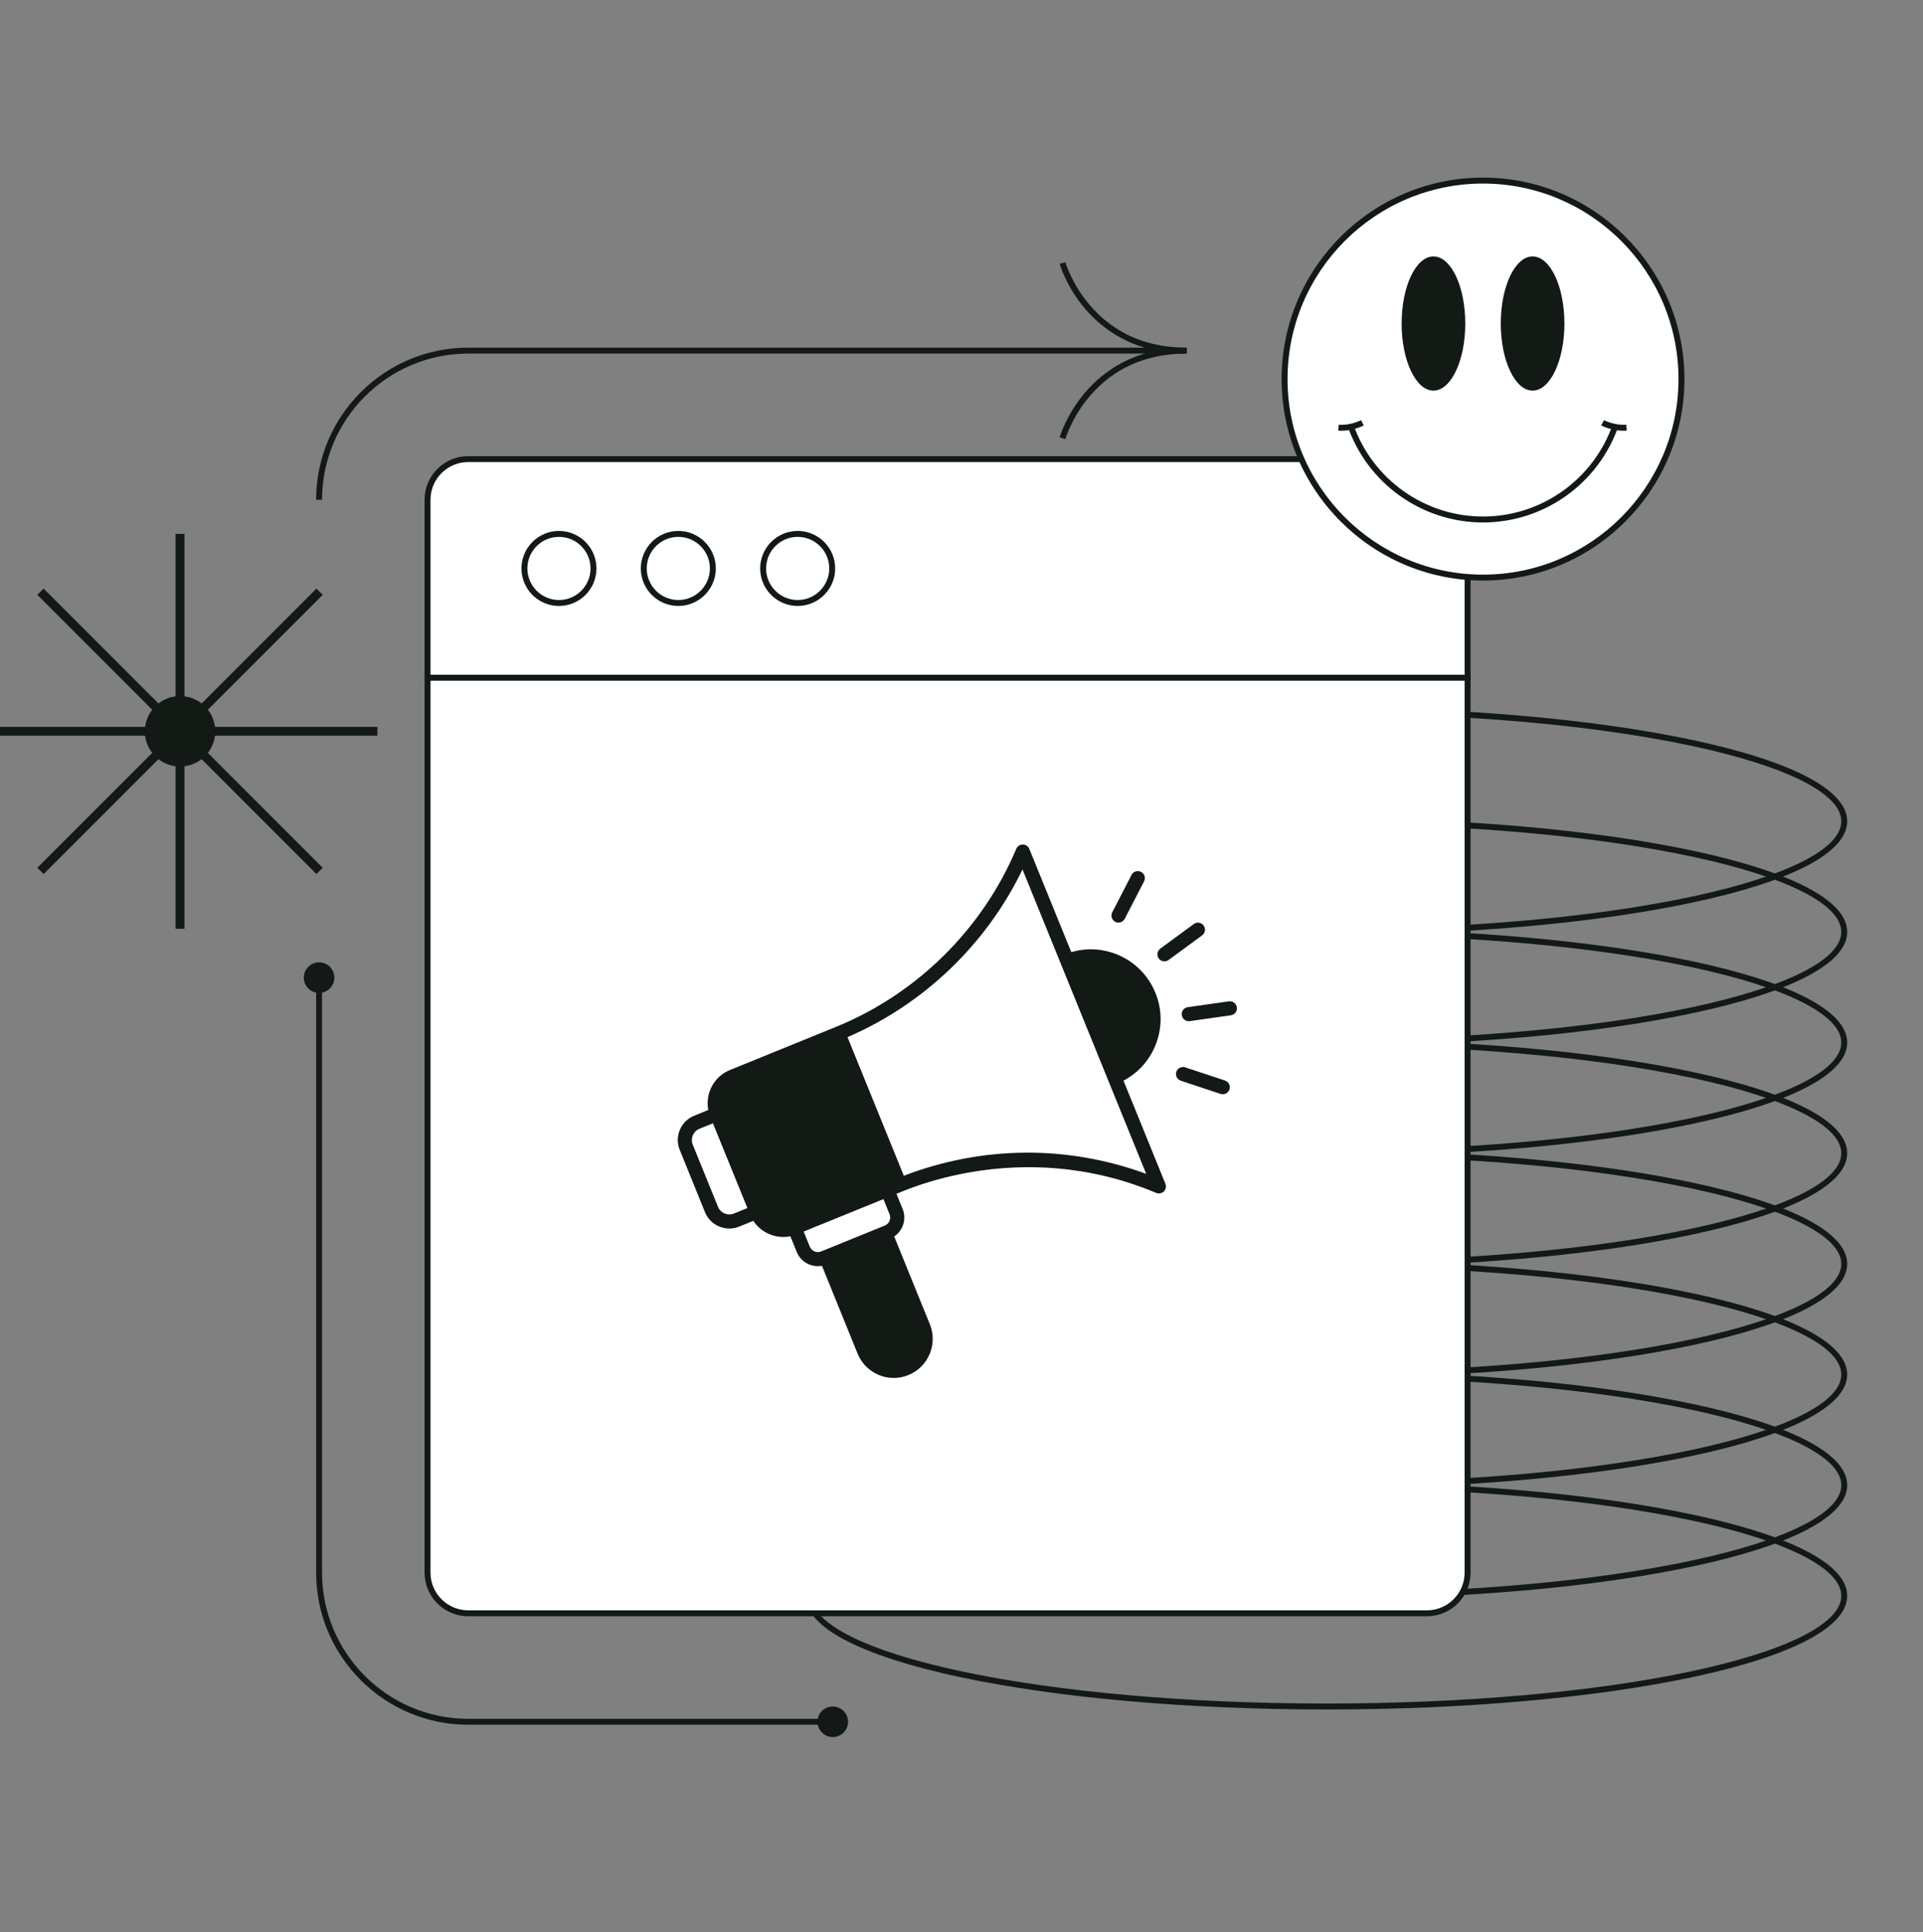 <?xml version="1.0" encoding="UTF-8"?>
<svg xmlns="http://www.w3.org/2000/svg" width="222" height="223" viewBox="0 0 222 223" fill="none">
  <rect x="0" y="0" width="222" height="223" fill="#808080" stroke="none"/>
  <g clip-path="url(#clip0_374_1272)">
    <path d="M153.118 133.439C137.125 133.439 122.085 132.108 110.769 129.691C99.302 127.242 92.986 123.916 92.986 120.326C92.986 116.737 99.302 113.411 110.769 110.962C122.085 108.545 137.124 107.214 153.118 107.214C169.112 107.214 184.152 108.545 195.467 110.962C206.935 113.411 213.25 116.737 213.25 120.326C213.25 123.916 206.935 127.242 195.467 129.691C184.152 132.108 169.112 133.439 153.118 133.439ZM153.118 107.898C137.171 107.898 122.182 109.223 110.912 111.631C99.955 113.971 93.671 117.141 93.671 120.326C93.671 123.512 99.955 126.681 110.912 129.022C122.182 131.429 137.171 132.755 153.118 132.755C169.065 132.755 184.054 131.429 195.325 129.022C206.281 126.681 212.566 123.512 212.566 120.326C212.566 117.141 206.281 113.971 195.325 111.631C184.054 109.223 169.065 107.898 153.118 107.898Z" fill="#131915"></path>
    <path d="M153.118 146.209C137.125 146.209 122.085 144.878 110.769 142.462C99.302 140.012 92.986 136.686 92.986 133.097C92.986 129.507 99.302 126.181 110.769 123.732C122.085 121.315 137.124 119.984 153.118 119.984C169.112 119.984 184.152 121.315 195.467 123.732C206.935 126.181 213.25 129.507 213.25 133.097C213.25 136.686 206.935 140.012 195.467 142.462C184.152 144.878 169.112 146.209 153.118 146.209ZM153.118 120.668C137.171 120.668 122.182 121.994 110.912 124.401C99.955 126.741 93.671 129.911 93.671 133.097C93.671 136.282 99.955 139.452 110.912 141.792C122.182 144.2 137.171 145.525 153.118 145.525C169.065 145.525 184.054 144.2 195.325 141.792C206.281 139.452 212.566 136.282 212.566 133.097C212.566 129.911 206.281 126.741 195.325 124.401C184.054 121.994 169.065 120.668 153.118 120.668ZM153.118 107.897C137.125 107.897 122.085 106.566 110.769 104.149C99.302 101.7 92.986 98.374 92.986 94.785C92.986 91.195 99.302 87.869 110.769 85.42C122.085 83.003 137.124 81.672 153.118 81.672C169.112 81.672 184.152 83.003 195.467 85.42C206.935 87.869 213.25 91.195 213.25 94.785C213.25 98.374 206.935 101.7 195.467 104.149C184.152 106.566 169.112 107.897 153.118 107.897ZM153.118 82.356C137.171 82.356 122.182 83.682 110.912 86.089C99.955 88.429 93.671 91.599 93.671 94.785C93.671 97.971 99.955 101.14 110.912 103.481C122.182 105.888 137.171 107.213 153.118 107.213C169.065 107.213 184.054 105.888 195.325 103.481C206.281 101.14 212.566 97.971 212.566 94.785C212.566 91.599 206.281 88.43 195.325 86.089C184.054 83.682 169.065 82.356 153.118 82.356Z" fill="#131915"></path>
    <path d="M153.118 120.668C137.125 120.668 122.085 119.337 110.769 116.92C99.302 114.471 92.986 111.145 92.986 107.555C92.986 103.966 99.302 100.64 110.769 98.19C122.085 95.773 137.125 94.442 153.118 94.442C169.112 94.442 184.152 95.773 195.467 98.19C206.935 100.64 213.25 103.966 213.25 107.555C213.25 111.145 206.935 114.471 195.467 116.92C184.152 119.337 169.112 120.668 153.118 120.668ZM153.118 95.127C137.171 95.127 122.182 96.452 110.912 98.86C99.955 101.2 93.671 104.369 93.671 107.555C93.671 110.741 99.955 113.91 110.912 116.251C122.182 118.658 137.171 119.984 153.118 119.984C169.065 119.984 184.054 118.658 195.325 116.251C206.281 113.91 212.566 110.741 212.566 107.555C212.566 104.369 206.281 101.2 195.325 98.86C184.054 96.452 169.065 95.127 153.118 95.127ZM153.118 158.98C137.125 158.98 122.085 157.649 110.769 155.232C99.302 152.782 92.986 149.457 92.986 145.867C92.986 142.277 99.302 138.952 110.769 136.503C122.085 134.085 137.125 132.755 153.118 132.755C169.112 132.755 184.152 134.086 195.467 136.503C206.935 138.952 213.25 142.277 213.25 145.867C213.25 149.457 206.935 152.782 195.467 155.232C184.152 157.649 169.112 158.98 153.118 158.98ZM153.118 133.439C137.171 133.439 122.182 134.764 110.912 137.172C99.955 139.512 93.671 142.681 93.671 145.867C93.671 149.053 99.955 152.222 110.912 154.563C122.182 156.97 137.171 158.296 153.118 158.296C169.065 158.296 184.054 156.97 195.325 154.563C206.281 152.222 212.566 149.053 212.566 145.867C212.566 142.681 206.281 139.512 195.325 137.172C184.054 134.764 169.065 133.439 153.118 133.439Z" fill="#131915"></path>
    <path d="M153.118 171.751C137.125 171.751 122.085 170.42 110.769 168.003C99.302 165.554 92.986 162.228 92.986 158.638C92.986 155.049 99.302 151.723 110.769 149.273C122.085 146.856 137.125 145.525 153.118 145.525C169.112 145.525 184.152 146.857 195.467 149.273C206.935 151.723 213.25 155.049 213.25 158.638C213.25 162.228 206.935 165.554 195.467 168.003C184.152 170.42 169.112 171.751 153.118 171.751ZM153.118 146.209C137.171 146.209 122.182 147.535 110.912 149.942C99.955 152.283 93.671 155.452 93.671 158.638C93.671 161.824 99.955 164.993 110.912 167.334C122.182 169.741 137.171 171.067 153.118 171.067C169.065 171.067 184.054 169.741 195.325 167.334C206.281 164.993 212.566 161.824 212.566 158.638C212.566 155.452 206.281 152.283 195.325 149.942C184.054 147.535 169.065 146.209 153.118 146.209Z" fill="#131915"></path>
    <path d="M153.118 184.521C137.125 184.521 122.085 183.19 110.769 180.773C99.302 178.324 92.986 174.998 92.986 171.408C92.986 167.819 99.302 164.493 110.769 162.044C122.085 159.627 137.124 158.296 153.118 158.296C169.112 158.296 184.152 159.627 195.467 162.044C206.935 164.493 213.25 167.819 213.25 171.408C213.25 174.998 206.935 178.324 195.467 180.773C184.152 183.19 169.112 184.521 153.118 184.521ZM153.118 158.98C137.171 158.98 122.182 160.305 110.912 162.713C99.955 165.053 93.671 168.223 93.671 171.408C93.671 174.594 99.955 177.763 110.912 180.104C122.182 182.511 137.171 183.837 153.118 183.837C169.065 183.837 184.054 182.511 195.325 180.104C206.281 177.763 212.566 174.594 212.566 171.408C212.566 168.223 206.281 165.053 195.325 162.713C184.054 160.305 169.065 158.98 153.118 158.98Z" fill="#131915"></path>
    <path d="M153.118 197.293C137.125 197.293 122.085 195.961 110.769 193.545C99.302 191.095 92.986 187.77 92.986 184.18C92.986 180.59 99.302 177.265 110.769 174.815C122.085 172.399 137.124 171.067 153.118 171.067C169.112 171.067 184.152 172.399 195.467 174.815C206.935 177.265 213.25 180.59 213.25 184.18C213.25 187.77 206.935 191.095 195.467 193.545C184.152 195.961 169.112 197.293 153.118 197.293ZM153.118 171.751C137.171 171.751 122.182 173.077 110.912 175.484C99.955 177.825 93.671 180.994 93.671 184.18C93.671 187.365 99.955 190.535 110.912 192.875C122.182 195.283 137.171 196.608 153.118 196.608C169.065 196.608 184.054 195.283 195.325 192.875C206.281 190.535 212.566 187.365 212.566 184.18C212.566 180.994 206.281 177.825 195.325 175.484C184.054 173.077 169.065 171.751 153.118 171.751Z" fill="#131915"></path>
    <path d="M54.051 52.985H164.733C167.325 52.985 169.427 55.087 169.427 57.68V78.225H49.356V57.68C49.356 55.087 51.459 52.985 54.051 52.985Z" fill="white"></path>
    <path d="M169.769 78.567H49.014V57.68C49.014 54.903 51.273 52.644 54.05 52.644H164.732C167.509 52.644 169.769 54.903 169.769 57.68V78.567H169.769ZM49.698 77.883H169.085V57.68C169.085 55.28 167.132 53.328 164.732 53.328H54.05C51.651 53.328 49.698 55.28 49.698 57.68V77.883Z" fill="#131915"></path>
    <path d="M64.529 69.935C62.142 69.935 60.199 67.993 60.199 65.606C60.199 63.219 62.142 61.276 64.529 61.276C66.916 61.276 68.858 63.219 68.858 65.606C68.858 67.993 66.916 69.935 64.529 69.935ZM64.529 61.961C62.519 61.961 60.883 63.596 60.883 65.606C60.883 67.616 62.519 69.251 64.529 69.251C66.539 69.251 68.174 67.616 68.174 65.606C68.174 63.596 66.539 61.961 64.529 61.961ZM78.308 69.935C75.921 69.935 73.978 67.993 73.978 65.606C73.978 63.219 75.921 61.276 78.308 61.276C80.695 61.276 82.638 63.219 82.638 65.606C82.638 67.993 80.695 69.935 78.308 69.935ZM78.308 61.961C76.298 61.961 74.663 63.596 74.663 65.606C74.663 67.616 76.298 69.251 78.308 69.251C80.318 69.251 81.954 67.616 81.954 65.606C81.954 63.596 80.318 61.961 78.308 61.961ZM92.087 69.935C89.7 69.935 87.757 67.993 87.757 65.606C87.757 63.219 89.7 61.276 92.087 61.276C94.474 61.276 96.416 63.219 96.416 65.606C96.416 67.993 94.475 69.935 92.087 69.935ZM92.087 61.961C90.077 61.961 88.442 63.596 88.442 65.606C88.442 67.616 90.077 69.251 92.087 69.251C94.097 69.251 95.732 67.616 95.732 65.606C95.732 63.596 94.097 61.961 92.087 61.961Z" fill="#131915"></path>
    <path d="M49.356 78.225H169.427V181.499C169.427 184.091 167.325 186.193 164.733 186.193H54.051C51.459 186.193 49.356 184.091 49.356 181.499V78.225Z" fill="white"></path>
    <path d="M164.732 186.536H54.05C51.273 186.536 49.014 184.276 49.014 181.499V77.883H169.769V181.499C169.769 184.276 167.509 186.536 164.732 186.536ZM49.698 78.567V181.499C49.698 183.899 51.651 185.852 54.05 185.852H164.732C167.132 185.852 169.084 183.899 169.084 181.499V78.567H49.698Z" fill="#131915"></path>
    <path d="M20.271 61.618H21.297V107.187H20.271V61.618Z" fill="#131915"></path>
    <path d="M43.569 83.89V84.915H-2V83.89H43.569Z" fill="#131915"></path>
    <path d="M4.31 68.654L5.035 67.93L37.256 100.151L36.531 100.876L4.31 68.654Z" fill="#131915"></path>
    <path d="M36.533 67.929L37.258 68.654L5.037 100.876L4.312 100.15L36.533 67.929Z" fill="#131915"></path>
    <path d="M20.784 88.47C23.031 88.47 24.852 86.649 24.852 84.403C24.852 82.156 23.031 80.335 20.784 80.335C18.538 80.335 16.717 82.156 16.717 84.403C16.717 86.649 18.538 88.47 20.784 88.47Z" fill="#131915"></path>
    <path d="M171.207 66.661C183.859 66.661 194.116 56.404 194.116 43.752C194.116 31.099 183.859 20.842 171.207 20.842C158.554 20.842 148.297 31.099 148.297 43.752C148.297 56.404 158.554 66.661 171.207 66.661Z" fill="white"></path>
    <path d="M171.207 67.004C158.386 67.004 147.955 56.573 147.955 43.752C147.955 30.931 158.386 20.5 171.207 20.5C184.028 20.5 194.459 30.931 194.459 43.752C194.459 56.573 184.028 67.004 171.207 67.004ZM171.207 21.184C158.763 21.184 148.639 31.308 148.639 43.752C148.639 56.196 158.763 66.32 171.207 66.32C183.651 66.32 193.774 56.196 193.774 43.752C193.775 31.308 183.651 21.184 171.207 21.184Z" fill="#131915"></path>
    <path d="M171.207 60.298C164.178 60.298 157.898 55.835 155.579 49.191L156.225 48.966C158.448 55.335 164.469 59.614 171.207 59.614C177.946 59.614 183.966 55.335 186.189 48.966L186.835 49.191C184.517 55.835 178.236 60.298 171.207 60.298Z" fill="#131915"></path>
    <path d="M187.413 49.714C186.019 49.714 184.9 49.124 184.849 49.097L185.172 48.493C185.184 48.499 186.385 49.126 187.742 49.017L187.798 49.699C187.667 49.709 187.539 49.714 187.413 49.714ZM154.879 49.714C154.753 49.714 154.624 49.709 154.494 49.699L154.549 49.017C155.92 49.128 157.108 48.5 157.119 48.493L157.442 49.097C157.392 49.124 156.272 49.714 154.879 49.714Z" fill="#131915"></path>
    <path d="M176.93 45.082C178.959 45.082 180.603 41.615 180.603 37.338C180.603 33.061 178.959 29.594 176.93 29.594C174.901 29.594 173.256 33.061 173.256 37.338C173.256 41.615 174.901 45.082 176.93 45.082Z" fill="#131915"></path>
    <path d="M165.484 45.082C167.513 45.082 169.158 41.615 169.158 37.338C169.158 33.061 167.513 29.594 165.484 29.594C163.455 29.594 161.811 33.061 161.811 37.338C161.811 41.615 163.455 45.082 165.484 45.082Z" fill="#131915"></path>
    <path d="M37.178 57.68H36.494C36.494 48 44.37 40.124 54.05 40.124H136.998V40.808H54.05C44.747 40.808 37.178 48.377 37.178 57.68Z" fill="#131915"></path>
    <path d="M122.99 50.671L122.332 50.484C122.362 50.378 123.094 47.856 125.268 45.301C126.855 43.435 129.476 41.287 133.492 40.467C129.476 39.646 126.855 37.498 125.268 35.633C123.094 33.078 122.362 30.555 122.332 30.449L122.99 30.262C122.997 30.286 123.721 32.768 125.807 35.21C128.592 38.471 132.357 40.124 136.998 40.124V40.808C132.357 40.808 128.592 42.462 125.807 45.722C123.721 48.165 122.997 50.647 122.99 50.671ZM96.137 199.056H54.05C44.37 199.056 36.494 191.18 36.494 181.5V112.832H37.178V181.5C37.178 190.803 44.747 198.372 54.05 198.372H96.137V199.056Z" fill="#131915"></path>
    <path d="M36.836 114.595C37.81 114.595 38.6 113.805 38.6 112.831C38.6 111.857 37.81 111.067 36.836 111.067C35.862 111.067 35.072 111.857 35.072 112.831C35.072 113.805 35.862 114.595 36.836 114.595Z" fill="#131915"></path>
    <path d="M96.137 200.478C97.111 200.478 97.901 199.688 97.901 198.714C97.901 197.74 97.111 196.95 96.137 196.95C95.163 196.95 94.373 197.74 94.373 198.714C94.373 199.688 95.163 200.478 96.137 200.478Z" fill="#131915"></path>
    <path d="M142.789 116.258C142.854 116.697 142.546 117.111 142.099 117.176L137.349 117.85C136.902 117.915 136.488 117.606 136.432 117.16C136.366 116.713 136.675 116.307 137.122 116.242L141.872 115.568C142.318 115.503 142.724 115.812 142.789 116.258Z" fill="#131915"></path>
    <path d="M134.54 136.622L129.701 124.719C131.341 123.858 132.616 122.47 133.346 120.74C134.183 118.767 134.199 116.575 133.387 114.585C132.575 112.596 131.04 111.037 129.059 110.201C127.329 109.47 125.446 109.364 123.676 109.892L118.828 97.972C118.706 97.672 118.414 97.469 118.081 97.469C118.081 97.469 118.081 97.469 118.073 97.469C117.748 97.469 117.456 97.664 117.326 97.964C113.42 107.237 105.82 114.732 96.49 118.523L84.27 123.493C82.394 124.248 81.404 126.229 81.769 128.105L80.137 128.771C78.586 129.396 77.839 131.166 78.473 132.717L81.388 139.903C82.021 141.454 83.791 142.193 85.334 141.568L86.966 140.902C87.867 142.266 89.548 143.021 91.245 142.68L91.984 144.499C92.398 145.514 93.381 146.131 94.42 146.131C94.574 146.131 94.729 146.114 94.891 146.09L99.008 156.232C99.942 158.521 102.564 159.642 104.87 158.7C107.168 157.766 108.28 155.135 107.347 152.838L103.23 142.704C104.237 142.03 104.683 140.715 104.204 139.529L103.49 137.783C103.839 137.71 117.553 130.971 133.476 137.678C133.777 137.8 134.126 137.735 134.361 137.508C134.589 137.272 134.662 136.923 134.54 136.622ZM84.725 140.057C84.002 140.349 83.19 140.008 82.89 139.286L79.975 132.108C79.683 131.385 80.032 130.565 80.746 130.273L82.305 129.639L86.284 139.424L84.725 140.057ZM102.142 141.446L94.794 144.434C94.282 144.645 93.698 144.393 93.486 143.882L92.78 142.136L101.988 138.393L102.694 140.138C102.905 140.65 102.662 141.234 102.142 141.446ZM104.342 135.697L97.839 119.701C106.641 115.909 113.891 108.958 118.041 100.343C123.189 113.01 127.719 124.151 132.323 135.478C123.237 132.14 113.404 132.222 104.342 135.697Z" fill="#131915"></path>
    <path d="M129.845 106.039L132.076 101.72C132.282 101.321 132.126 100.832 131.727 100.626C131.327 100.42 130.839 100.577 130.633 100.974L128.402 105.293C128.196 105.692 128.353 106.181 128.751 106.388C129.15 106.593 129.639 106.437 129.845 106.039Z" fill="#131915"></path>
    <path d="M137.818 106.643L133.946 109.486C133.584 109.751 133.506 110.259 133.772 110.621C134.039 110.984 134.547 111.059 134.907 110.795L138.779 107.952C139.14 107.686 139.218 107.178 138.953 106.817C138.687 106.454 138.179 106.376 137.818 106.643Z" fill="#131915"></path>
    <path d="M136.827 123.186C136.4 123.044 135.942 123.276 135.801 123.702C135.66 124.128 135.891 124.587 136.317 124.728L140.909 126.249C141.343 126.391 141.796 126.153 141.935 125.733C142.076 125.308 141.845 124.848 141.42 124.707L136.827 123.186Z" fill="#131915"></path>
  </g>
  <defs>
    <clipPath id="clip0_374_1272">
      <rect width="222" height="222" fill="white" transform="translate(0 0.5)"></rect>
    </clipPath>
  </defs>
</svg>
